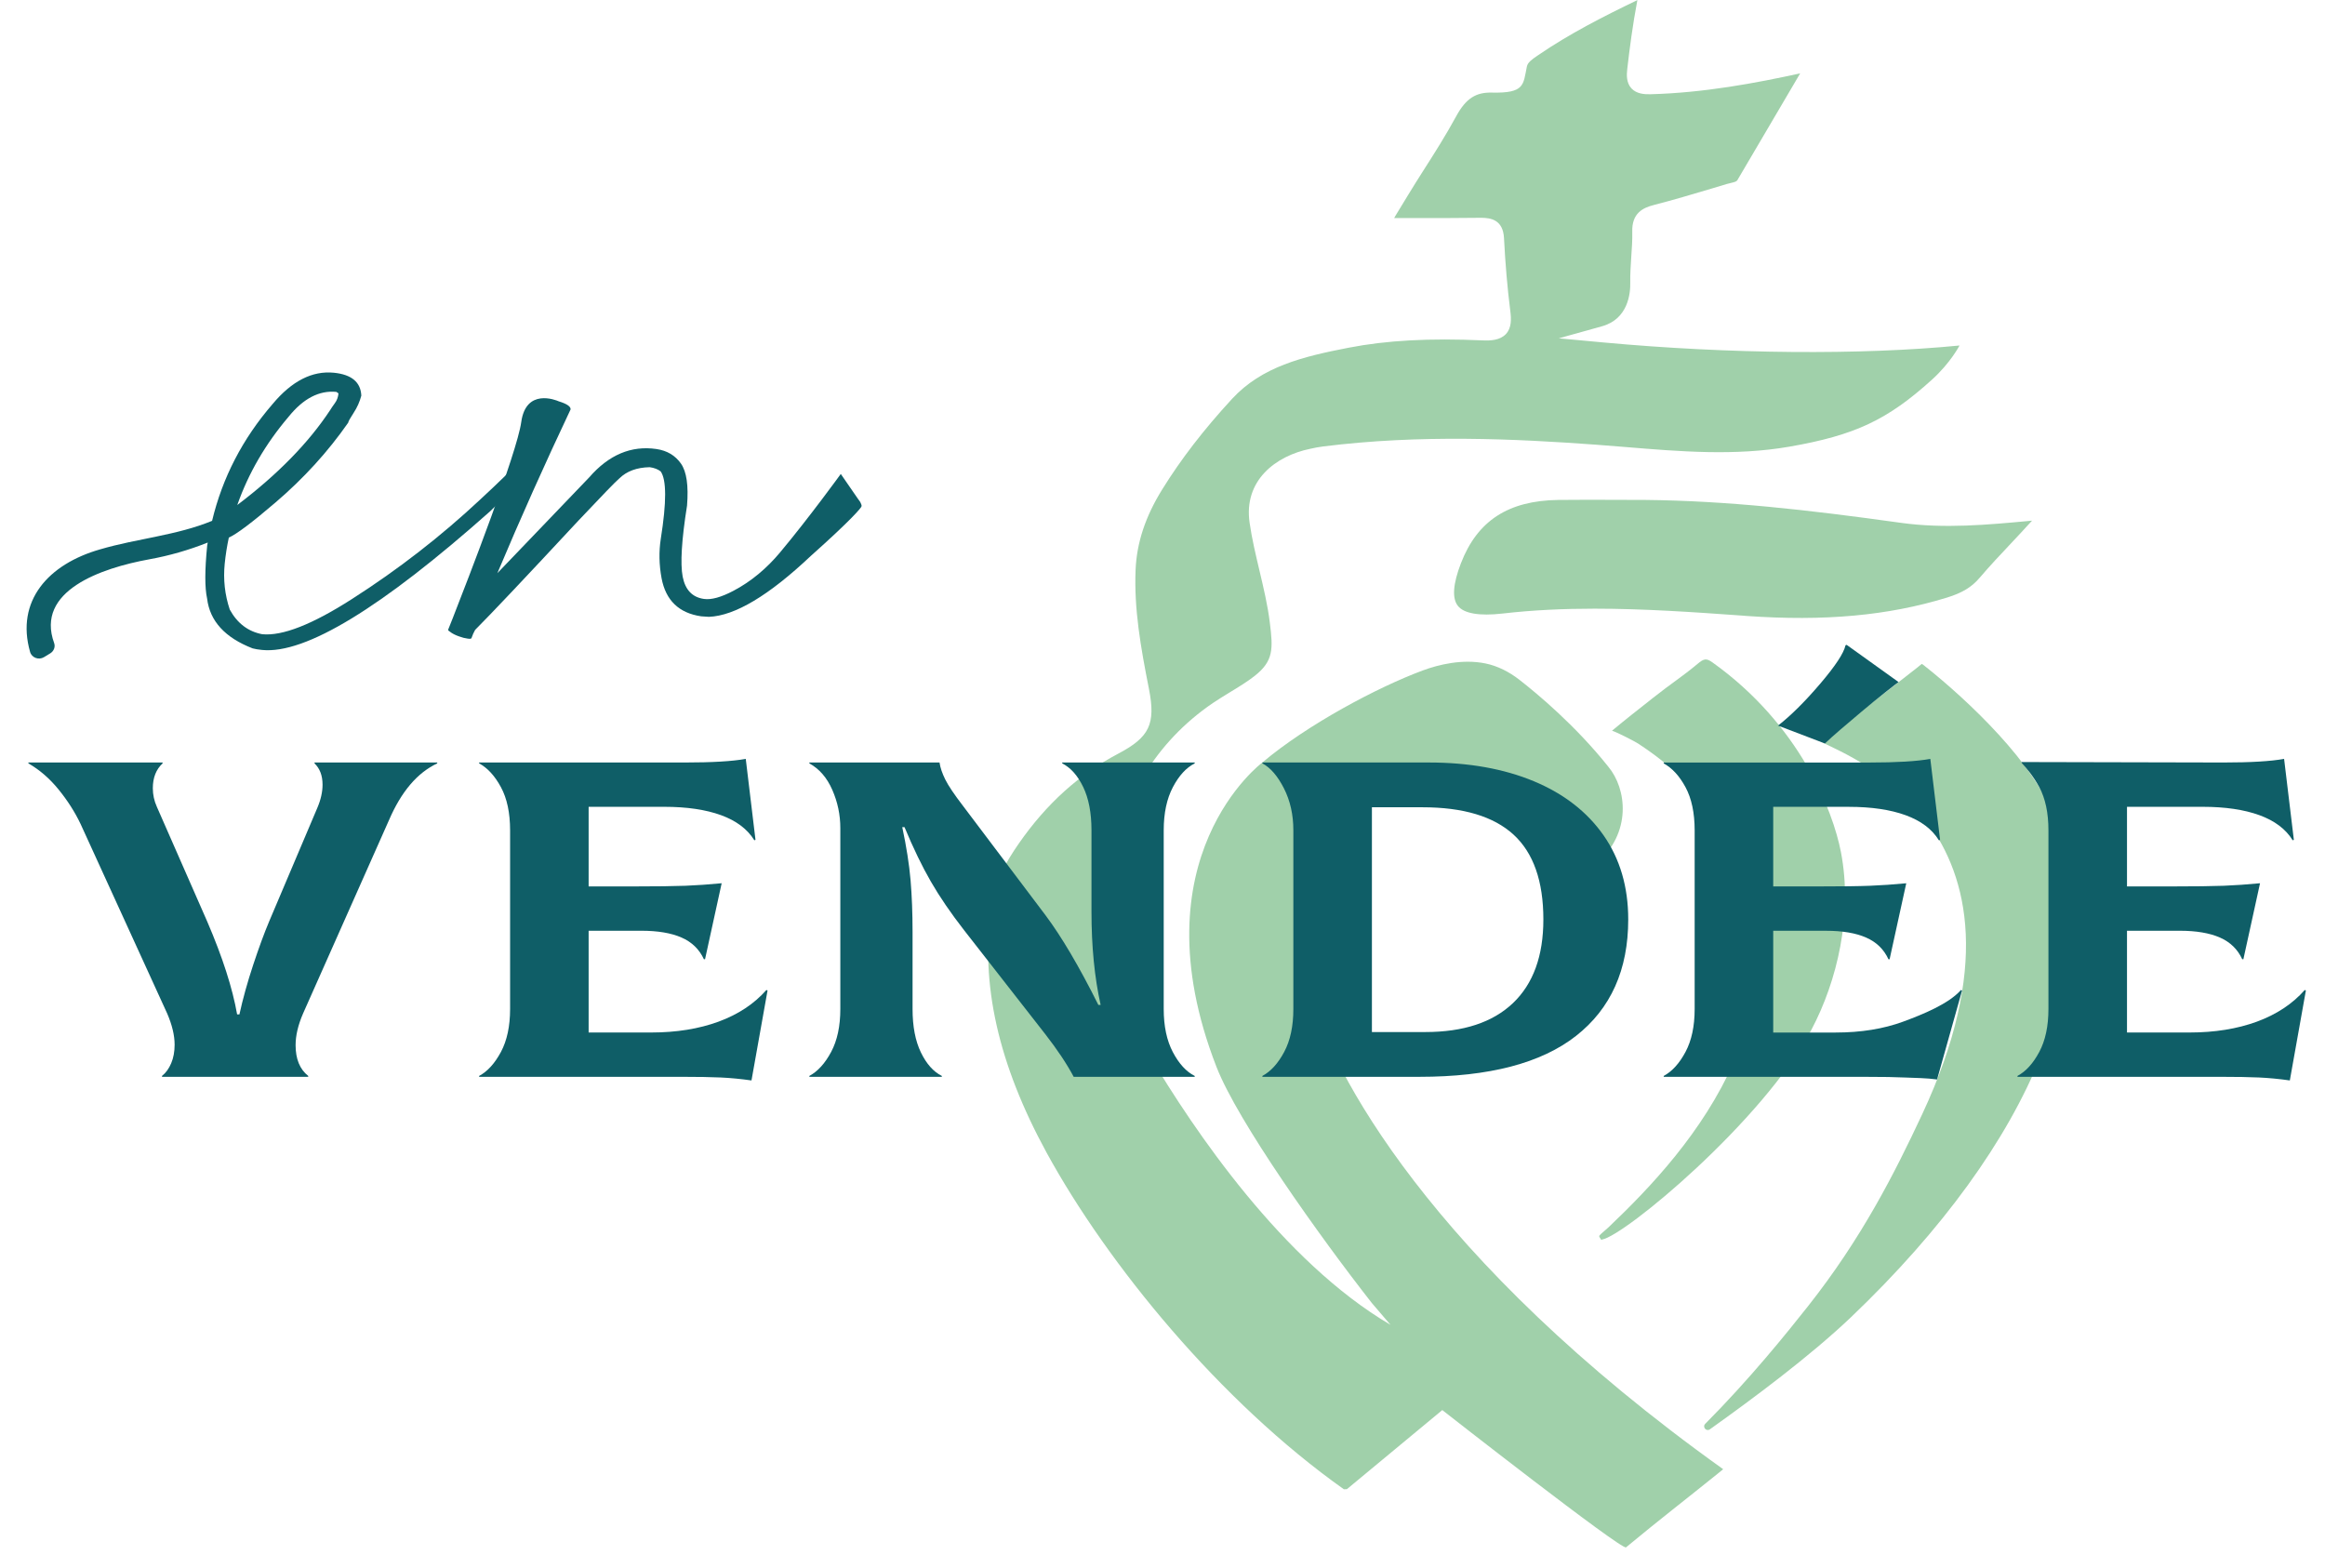 <svg width="86" height="58" viewBox="0 0 86 58" fill="none" xmlns="http://www.w3.org/2000/svg">
<path d="M71.102 41.211C70.072 43.414 68.857 45.809 66.877 48.315C66.076 49.328 64.715 51.017 63.076 52.665C62.96 52.782 63.114 52.964 63.248 52.868C64.84 51.733 66.952 50.164 68.469 48.72C71.86 45.483 74.249 42.169 75.493 39.052C76.185 37.315 77.025 33.368 75.926 30.159C75.281 28.274 72.85 25.943 71.155 24.603C71.106 24.564 71.085 24.558 71.085 24.558C71.078 24.564 71.011 24.618 70.965 24.654L70.941 24.675C70.55 24.976 70.469 25.048 70.078 25.349C69.339 25.917 68.579 26.503 67.837 27.092C67.581 27.293 67.428 27.413 67.389 27.44C67.793 27.785 76.158 30.39 71.102 41.211Z" fill="#A0D0AA"/>
<path d="M63.335 24.496C63.112 24.337 63.017 24.365 62.79 24.557C62.211 25.039 61.825 25.274 61.155 25.805C60.532 26.297 60.172 26.576 59.627 27.028C59.819 27.085 60.503 27.442 60.589 27.501C63.131 29.163 64.096 31.011 64.768 33.632C65.23 35.435 65.026 37.278 64.142 39.267C62.984 41.885 61.053 43.917 59.497 45.397C59.45 45.443 59.401 45.483 59.352 45.525C59.274 45.59 59.2 45.654 59.153 45.715C59.147 45.748 59.2 45.818 59.23 45.861C59.23 45.864 59.233 45.864 59.236 45.867C59.243 45.861 59.252 45.855 59.258 45.849C60.095 45.711 65.213 41.462 67.004 38.086C67.958 36.287 68.539 33.82 68.095 31.519C67.799 29.981 66.568 26.797 63.335 24.496Z" fill="#A0D0AA"/>
<path d="M75.164 19.258C74.91 19.539 74.65 19.817 74.39 20.094C73.999 20.506 73.6 20.933 73.224 21.373C72.936 21.715 72.574 21.934 72.013 22.105C69.84 22.773 67.485 22.987 64.596 22.783L64.438 22.77C62.65 22.642 60.825 22.514 58.987 22.514C57.853 22.514 56.715 22.563 55.578 22.694C54.719 22.792 54.149 22.694 53.926 22.41C53.706 22.133 53.743 21.602 54.038 20.836C54.645 19.261 55.789 18.517 57.642 18.492C58.38 18.483 59.12 18.486 59.861 18.489C60.196 18.489 60.53 18.492 60.865 18.492C63.881 18.523 66.828 18.852 70.33 19.341C71.926 19.561 73.525 19.411 75.074 19.267L75.164 19.258Z" fill="#A0D0AA"/>
<path d="M51.434 49.004C47.453 46.67 44.165 41.813 42.508 39.022C41.252 36.908 40.708 34.434 41.105 32.017C41.5 29.605 42.721 27.464 44.868 26.001C45.048 25.879 45.262 25.748 45.482 25.613C45.814 25.412 46.158 25.201 46.403 25.006C47.115 24.448 47.09 23.996 46.97 23.032C46.892 22.391 46.737 21.741 46.588 21.11C46.452 20.536 46.309 19.941 46.223 19.343C45.99 17.772 47.186 16.862 48.466 16.6C48.621 16.566 48.779 16.533 48.94 16.514C52.529 16.063 56.065 16.231 59.053 16.45C59.415 16.478 59.778 16.508 60.14 16.536C62.124 16.7 64.178 16.872 66.193 16.521C68.61 16.1 69.814 15.535 71.462 14.043C72.154 13.416 72.481 12.781 72.481 12.78C68.837 13.137 63.974 13.097 59.31 12.667L57.658 12.514L59.255 12.069C60.224 11.8 60.311 10.851 60.302 10.455C60.296 10.134 60.321 9.814 60.339 9.506C60.361 9.185 60.383 8.883 60.376 8.578C60.355 7.885 60.767 7.687 61.17 7.584C61.886 7.4 62.608 7.184 63.308 6.976L63.872 6.806C63.918 6.793 63.968 6.781 64.021 6.769C64.17 6.732 64.235 6.714 64.263 6.665L65.069 5.295C65.564 4.45 66.066 3.595 66.587 2.714C64.941 3.074 63.023 3.434 61.049 3.486C60.819 3.492 60.535 3.47 60.348 3.272C60.159 3.068 60.163 2.781 60.191 2.552C60.277 1.804 60.389 0.935 60.565 0.004C59.282 0.621 58.04 1.258 56.902 2.036L56.865 2.061C56.645 2.21 56.509 2.314 56.478 2.463C56.338 3.135 56.409 3.453 55.182 3.425C54.598 3.411 54.227 3.632 53.862 4.303C53.487 4.993 53.06 5.667 52.644 6.317C52.458 6.61 52.272 6.903 52.093 7.199C51.944 7.44 51.798 7.684 51.621 7.974L51.569 8.066H52.117C53.056 8.066 53.927 8.069 54.798 8.056C55.142 8.059 55.598 8.127 55.632 8.81C55.681 9.774 55.758 10.653 55.864 11.498C55.904 11.813 55.913 12.133 55.7 12.359C55.482 12.588 55.133 12.603 54.854 12.591C52.873 12.502 51.293 12.588 49.883 12.862C48.175 13.192 46.672 13.564 45.575 14.751C44.537 15.877 43.688 16.975 42.987 18.107C42.37 19.102 42.048 20.069 42.005 21.07C41.943 22.517 42.191 23.929 42.501 25.494C42.752 26.776 42.519 27.267 41.372 27.872C39.916 28.64 38.71 29.727 37.685 31.201C37.176 31.933 36.807 32.61 36.671 33.538C36.253 36.381 36.922 39.356 38.714 42.637C40.976 46.77 45.137 51.849 49.709 55.086C49.75 55.085 49.779 55.084 49.821 55.082L53.349 52.157C53.35 52.158 59.994 57.359 60.146 57.234C61.364 56.225 62.329 55.482 63.541 54.506L63.739 54.344C52.878 46.585 49.193 39.531 48.49 36.771C48.307 36.055 47.672 31.672 49.228 29.52C49.584 29.029 50.282 28.485 50.743 28.412C51.837 28.235 53.274 28.425 54.064 28.966C54.064 28.966 57.023 30.663 57.079 33.35C57.81 32.822 58.303 32.584 59.028 31.965C60.384 30.805 60.166 29.168 59.491 28.36C58.273 26.832 56.864 25.66 56.196 25.14C55.825 24.853 55.402 24.633 54.941 24.539C54.093 24.368 53.217 24.58 52.622 24.801C50.95 25.422 48.347 26.807 46.693 28.204C46.693 28.204 41.981 31.717 44.997 39.464C45.782 41.479 48.807 45.729 50.743 48.197L51.434 49.004Z" fill="#A0D0AA"/>
<path d="M31.868 18.727C31.862 18.776 31.503 19.215 29.987 20.567C28.438 22.029 27.182 22.779 26.222 22.816L25.937 22.797C25.116 22.678 24.626 22.209 24.471 21.388C24.378 20.887 24.369 20.399 24.443 19.923C24.657 18.575 24.657 17.744 24.437 17.436C24.334 17.357 24.201 17.305 24.034 17.281C23.553 17.29 23.178 17.43 22.906 17.699C22.773 17.808 22.271 18.33 21.397 19.255C19.416 21.385 18.142 22.733 17.575 23.298C17.523 23.39 17.479 23.487 17.442 23.597C17.439 23.627 17.39 23.636 17.296 23.621C17.2 23.609 17.095 23.582 16.98 23.539C16.863 23.499 16.763 23.45 16.686 23.398C16.608 23.346 16.571 23.313 16.574 23.298C16.63 23.157 16.686 23.017 16.742 22.877C17.306 21.437 19.125 16.744 19.28 15.615C19.453 14.355 20.547 14.791 20.672 14.846C20.668 14.843 20.675 14.846 20.672 14.846C20.969 14.937 21.12 15.041 21.105 15.145C20.157 17.15 19.252 19.169 18.397 21.201L21.793 17.659C22.518 16.823 23.349 16.472 24.282 16.609C24.675 16.667 24.976 16.847 25.187 17.146C25.398 17.445 25.472 17.964 25.413 18.703C25.211 19.972 25.159 20.848 25.252 21.333C25.348 21.818 25.608 22.093 26.039 22.154C26.311 22.193 26.674 22.093 27.133 21.851C27.793 21.504 28.366 21.015 28.844 20.445C29.925 19.154 31.1 17.531 31.1 17.531L31.744 18.464L31.751 18.471L31.775 18.507C31.797 18.538 31.822 18.565 31.834 18.599C31.859 18.666 31.875 18.678 31.868 18.727Z" fill="#0F5E67"/>
<path d="M10.673 15.417C11.218 14.74 11.808 14.433 12.443 14.496L12.52 14.551C12.507 14.689 12.463 14.809 12.388 14.91C12.314 15.012 12.255 15.099 12.21 15.172C11.41 16.384 10.266 17.553 8.777 18.68C9.188 17.508 9.82 16.421 10.673 15.417ZM19.429 16.983C19.32 16.972 19.233 17.011 19.17 17.097C18.962 17.341 18.494 17.8 17.766 18.474C16.309 19.837 14.728 21.065 13.022 22.155C11.553 23.098 10.445 23.532 9.7 23.459C9.179 23.36 8.778 23.057 8.499 22.547C8.316 22 8.253 21.434 8.312 20.849C8.345 20.526 8.395 20.205 8.464 19.885C8.752 19.758 9.327 19.325 10.189 18.587C11.233 17.695 12.129 16.712 12.879 15.635C12.884 15.589 12.951 15.468 13.081 15.27C13.211 15.073 13.305 14.861 13.365 14.634C13.342 14.134 13.003 13.852 12.349 13.787C11.55 13.708 10.797 14.092 10.088 14.939C8.971 16.229 8.226 17.672 7.845 19.265C6.529 19.808 5.079 19.915 3.703 20.32C1.78 20.869 0.575 22.229 1.113 24.115C1.173 24.329 1.433 24.425 1.626 24.308C1.704 24.26 1.786 24.211 1.858 24.167C1.99 24.087 2.054 23.929 2.003 23.787C1.302 21.856 3.73 21.014 5.528 20.687C6.265 20.554 6.989 20.345 7.684 20.068C7.679 20.105 7.67 20.141 7.664 20.179C7.573 21.087 7.572 21.74 7.66 22.137C7.76 22.971 8.321 23.586 9.345 23.983C9.434 24.007 9.552 24.027 9.697 24.041C11.295 24.199 14.108 22.488 18.135 18.907C19.13 17.948 19.634 17.407 19.646 17.284C19.665 17.1 19.592 16.999 19.429 16.983Z" fill="#0F5E67"/>
<path d="M5.992 39.797C6.134 39.686 6.247 39.529 6.332 39.329C6.417 39.128 6.459 38.899 6.459 38.643C6.459 38.297 6.367 37.913 6.184 37.488L2.981 30.479C2.769 30.033 2.496 29.607 2.164 29.199C1.832 28.792 1.461 28.472 1.051 28.237V28.204H6.014V28.237C5.773 28.46 5.653 28.767 5.653 29.157C5.653 29.392 5.702 29.621 5.802 29.843L7.668 34.093C8.233 35.409 8.601 36.552 8.771 37.522H8.856C8.983 36.942 9.153 36.331 9.365 35.69C9.577 35.049 9.775 34.511 9.959 34.075L11.74 29.877C11.868 29.576 11.931 29.291 11.931 29.024C11.931 28.689 11.832 28.427 11.634 28.237V28.204H16.173V28.237C15.437 28.583 14.844 29.28 14.392 30.328L11.21 37.488C11.026 37.913 10.934 38.302 10.934 38.659C10.934 39.172 11.09 39.552 11.401 39.797V39.83H5.992V39.797Z" fill="#0F5E67"/>
<path d="M28.391 36.636L27.797 39.964C27.401 39.908 27.023 39.872 26.662 39.855C26.302 39.839 25.817 39.83 25.209 39.83H17.723V39.797C18.034 39.63 18.302 39.334 18.529 38.91C18.755 38.487 18.868 37.957 18.868 37.321V30.713C18.868 30.067 18.755 29.534 18.529 29.116C18.302 28.697 18.034 28.404 17.723 28.237V28.204H25.337C26.34 28.204 27.09 28.16 27.585 28.07L27.945 31.064L27.903 31.081C27.648 30.669 27.238 30.359 26.673 30.153C26.107 29.947 25.407 29.843 24.573 29.843H21.773V32.788H23.386C24.276 32.788 24.934 32.779 25.358 32.763C25.782 32.746 26.227 32.715 26.694 32.67L26.079 35.481H26.037C25.867 35.113 25.591 34.845 25.209 34.678C24.828 34.511 24.332 34.427 23.725 34.427H21.773V38.191H24.085C25.018 38.191 25.849 38.057 26.578 37.79C27.305 37.522 27.896 37.132 28.348 36.619L28.391 36.636Z" fill="#0F5E67"/>
<path d="M29.938 39.797C30.248 39.63 30.517 39.334 30.743 38.91C30.97 38.487 31.083 37.957 31.083 37.321V30.63C31.083 30.139 30.984 29.668 30.786 29.216C30.588 28.764 30.305 28.438 29.938 28.237V28.204H34.752C34.78 28.394 34.851 28.603 34.964 28.831C35.077 29.06 35.296 29.386 35.622 29.81L38.676 33.858C39.269 34.651 39.92 35.754 40.627 37.17H40.712C40.485 36.156 40.373 35.007 40.373 33.724V30.713C40.373 30.067 40.27 29.531 40.065 29.107C39.86 28.683 39.602 28.394 39.291 28.237V28.204H44.191V28.237C43.879 28.394 43.611 28.686 43.384 29.116C43.158 29.545 43.045 30.078 43.045 30.713V37.321C43.045 37.957 43.158 38.49 43.384 38.919C43.611 39.348 43.879 39.641 44.191 39.797V39.83H39.715C39.461 39.351 39.107 38.821 38.655 38.241L35.664 34.411C35.169 33.775 34.759 33.175 34.434 32.612C34.109 32.049 33.783 31.377 33.458 30.596H33.374C33.529 31.321 33.631 31.974 33.681 32.553C33.73 33.133 33.755 33.775 33.755 34.477V37.321C33.755 37.968 33.858 38.503 34.063 38.927C34.268 39.351 34.526 39.641 34.837 39.797V39.83H29.938L29.938 39.797Z" fill="#0F5E67"/>
<path d="M52.718 38.174C54.132 38.174 55.213 37.817 55.963 37.104C56.713 36.39 57.088 35.358 57.088 34.009C57.088 32.593 56.72 31.547 55.985 30.872C55.249 30.198 54.125 29.86 52.612 29.86H50.746V38.174H52.718ZM46.695 39.797C47.006 39.63 47.275 39.334 47.501 38.91C47.727 38.487 47.84 37.957 47.84 37.321V30.713C47.84 30.133 47.724 29.615 47.49 29.157C47.257 28.701 46.992 28.394 46.695 28.237V28.204H52.846C54.331 28.204 55.628 28.436 56.738 28.898C57.848 29.361 58.706 30.028 59.314 30.897C59.922 31.767 60.227 32.805 60.227 34.009C60.227 35.871 59.583 37.307 58.297 38.316C57.01 39.326 55.08 39.83 52.506 39.83H46.695C46.695 39.83 46.695 39.797 46.695 39.797Z" fill="#0F5E67"/>
<path d="M65.768 26.839C66.24 26.471 66.758 25.957 67.322 25.297C67.886 24.637 68.2 24.161 68.264 23.869L68.306 23.852L70.227 25.229C70.162 25.269 69.446 25.828 68.859 26.322C68.279 26.809 67.773 27.239 67.502 27.501L65.768 26.839ZM72.576 36.636L71.651 39.928C71.255 39.873 70.839 39.873 70.478 39.856C70.118 39.839 69.633 39.831 69.026 39.831H61.539V39.798C61.849 39.631 62.119 39.335 62.345 38.911C62.571 38.487 62.684 37.958 62.684 37.322V30.714C62.684 30.067 62.571 29.534 62.345 29.116C62.119 28.698 61.849 28.405 61.539 28.238V28.205H69.153C70.157 28.205 70.906 28.16 71.401 28.071L71.762 31.065L71.719 31.082C71.465 30.669 71.054 30.36 70.489 30.154C69.923 29.948 69.224 29.844 68.389 29.844H65.59V32.788H67.202C68.093 32.788 68.75 32.78 69.174 32.763C69.598 32.746 70.044 32.716 70.511 32.671L69.895 35.482H69.853C69.683 35.113 69.408 34.846 69.026 34.679C68.644 34.511 68.149 34.428 67.541 34.428H65.59V38.192H67.902C68.835 38.192 69.665 38.058 70.394 37.79C71.122 37.522 72.081 37.132 72.534 36.619L72.576 36.636Z" fill="#0F5E67"/>
<path d="M85.293 36.636L84.699 39.964C84.303 39.908 83.925 39.872 83.565 39.855C83.204 39.839 82.719 39.83 82.112 39.83H74.625V39.797C74.936 39.63 75.205 39.334 75.431 38.91C75.657 38.487 75.77 37.957 75.77 37.321V30.713C75.77 30.067 75.657 29.534 75.431 29.116C75.205 28.697 74.935 28.387 74.781 28.221V28.187L82.239 28.204C83.243 28.204 83.992 28.16 84.487 28.07L84.848 31.064L84.805 31.081C84.551 30.669 84.141 30.359 83.576 30.153C83.01 29.947 82.31 29.843 81.476 29.843H78.676V32.788H80.288C81.179 32.788 81.836 32.779 82.26 32.763C82.685 32.746 83.13 32.715 83.597 32.67L82.981 35.481H82.939C82.769 35.113 82.494 34.845 82.112 34.678C81.73 34.511 81.235 34.427 80.627 34.427H78.676V38.191H80.988C81.921 38.191 82.751 38.057 83.48 37.79C84.208 37.522 84.798 37.132 85.251 36.619L85.293 36.636Z" fill="#0F5E67"/>
</svg>
